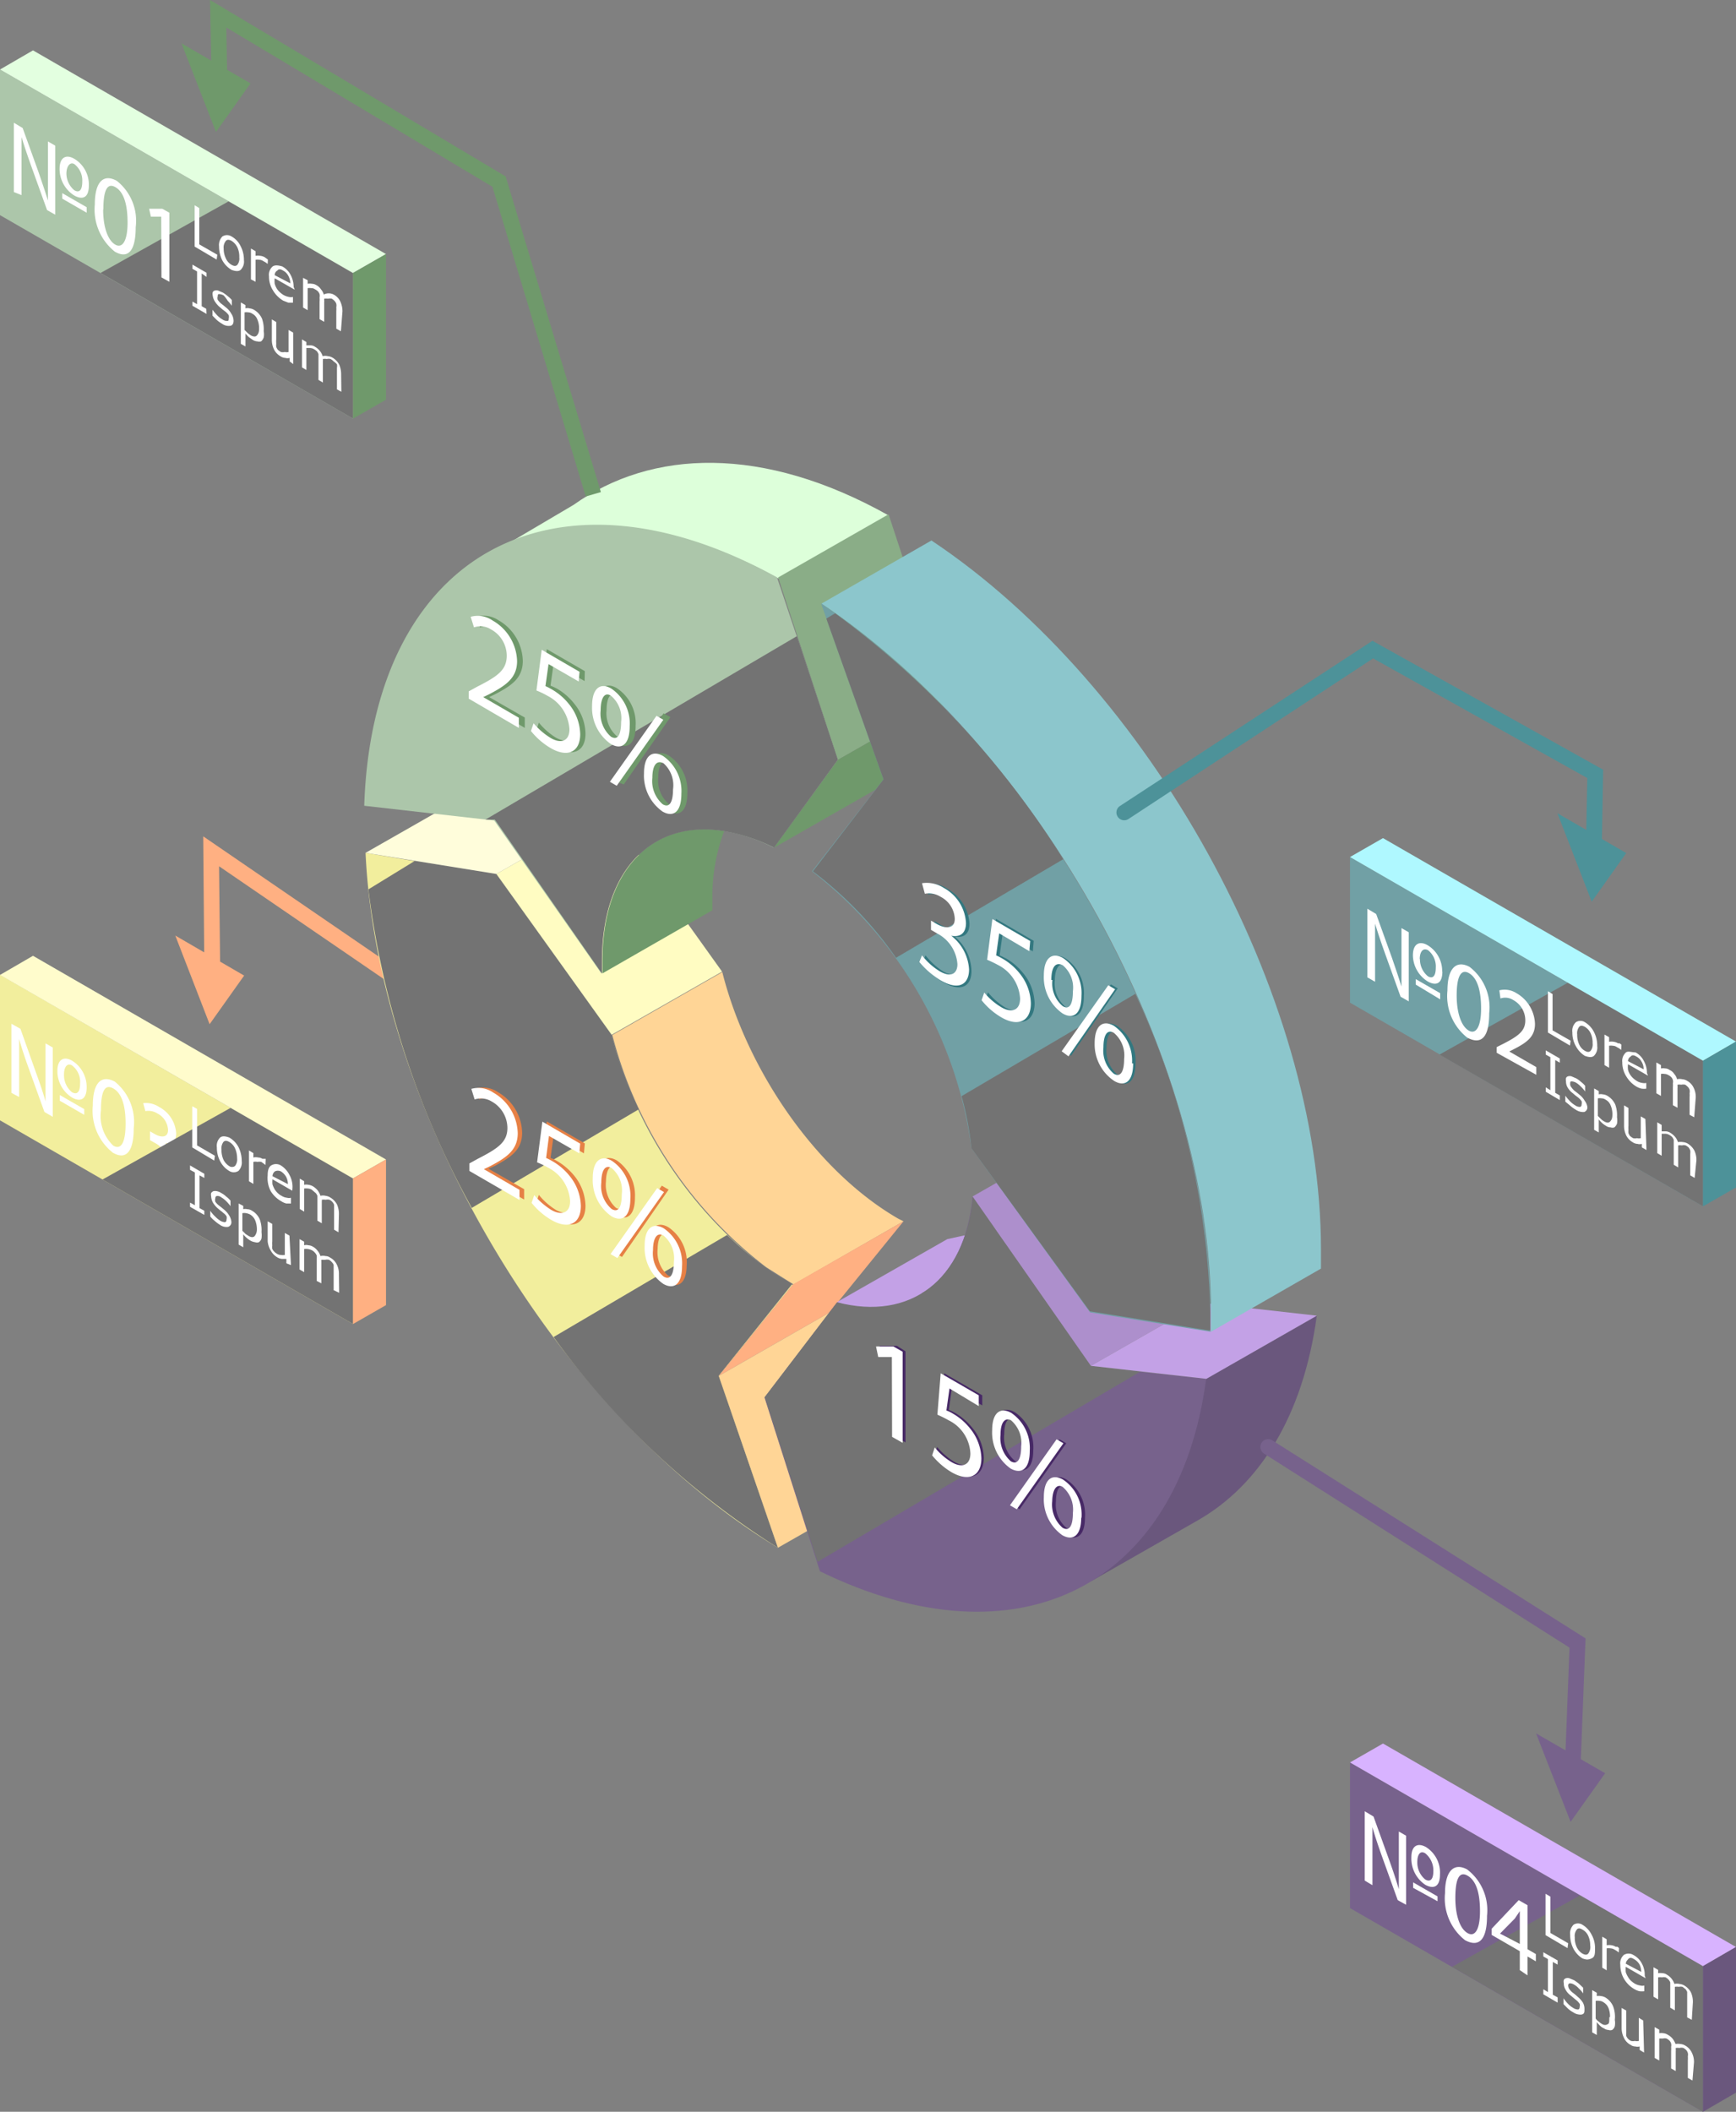 <svg xmlns="http://www.w3.org/2000/svg" viewBox="0 0 78.93 96"><rect x="0" y="0" width="78.93" height="96" fill="#808080" stroke="none"/><defs><style>.cls-1{isolation:isolate;}.cls-2{fill:#ffb082;}.cls-3{fill:#ffd596;}.cls-4{fill:#f2ee9d;}.cls-5{fill:#737373;mix-blend-mode:screen;}.cls-6{fill:#e68045;}.cls-7{fill:#fff;}.cls-8{fill:#fffcc2;}.cls-9{fill:#fffddb;}.cls-10{fill:#6f996b;}.cls-11{fill:#ddffda;}.cls-12{fill:#acc6aa;}.cls-13{fill:#8aad87;}.cls-14{fill:#6a577d;}.cls-15{fill:#c3a1e6;}.cls-16{fill:#77628c;}.cls-17{fill:#472966;}.cls-18{fill:#ad8fcc;}.cls-19{fill:#8cc6cc;}.cls-20{fill:#71a0a5;}.cls-21{fill:#337880;}.cls-22{fill:#aff8ff;}.cls-23{fill:#4d9299;}.cls-24{fill:#d8b3ff;}.cls-25{fill:#e3ffe0;}.cls-26{fill:#fffccc;}</style></defs><title>20</title><g class="cls-1"><g id="Layer"><polygon class="cls-2" points="20.23 46.41 9.96 39.38 10.01 44.05 9.29 44.05 9.24 38.02 20.63 45.82 20.23 46.41"/><polygon class="cls-2" points="9.53 46.56 11.1 44.35 7.97 42.53 9.53 46.56"/><path class="cls-3" d="M68.91,76.09l-5,2.87-1.24-.78,0,0a19.45,19.45,0,0,1-7-10.56l5-2.86c1.13,4.48,4.28,9.06,8,11.21Z" transform="translate(-27.83 -20.57)"/><path class="cls-4" d="M60.51,83.12l2.69,7.81C53.16,84.87,45,71.09,44.45,59.34l5.95,1,5.23,7.3a19.45,19.45,0,0,0,7,10.56l0,0c.33.23.66.45,1,.64l.24.14Z" transform="translate(-27.83 -20.57)"/><path class="cls-5" d="M60.51,83.11l2.69,7.82A36.59,36.59,0,0,1,53,81.35l7.89-4.64a15.37,15.37,0,0,0,1.72,1.45l0,0a9,9,0,0,0,1,.64l.24.14Z" transform="translate(-27.83 -20.57)"/><path class="cls-5" d="M55.63,67.6A18.3,18.3,0,0,0,56.87,71l-7.59,4.48A40.22,40.22,0,0,1,44.58,61L46.7,59.7h0l3.69.6Z" transform="translate(-27.83 -20.57)"/><path class="cls-6" d="M49.38,73.79v-.35l.38-.2c.92-.47,1.34-.77,1.34-1.39a1.36,1.36,0,0,0-.71-1.22.86.86,0,0,0-.77-.09l-.15-.49a1.23,1.23,0,0,1,1,.17,2.19,2.19,0,0,1,1.1,1.84c0,.77-.48,1.1-1.24,1.51l-.29.13v0l1.62.93v.47Z" transform="translate(-27.83 -20.57)"/><path class="cls-6" d="M54.38,73,53,72.21l-.14,1a1.48,1.48,0,0,1,.3.14,2.87,2.87,0,0,1,.78.67,2.24,2.24,0,0,1,.51,1.36c0,.81-.56,1.09-1.34.64a3.28,3.28,0,0,1-.9-.77l.12-.36a3.12,3.12,0,0,0,.77.68c.46.26.86.15.86-.41a1.8,1.8,0,0,0-1-1.51c-.21-.12-.37-.19-.5-.25l.23-1.85,1.73,1Z" transform="translate(-27.83 -20.57)"/><path class="cls-6" d="M56.7,75c0,.87-.4,1.08-.87.81A2,2,0,0,1,55,74.11c0-.82.39-1.06.87-.79A1.93,1.93,0,0,1,56.7,75Zm-1.32-.72a1.4,1.4,0,0,0,.46,1.2c.33.18.47-.13.47-.68a1.35,1.35,0,0,0-.47-1.19C55.54,73.48,55.38,73.8,55.38,74.32Zm.42,3.25,2.12-3.06.31.18-2.12,3.06Zm3.25.54c0,.87-.4,1.07-.86.81a2,2,0,0,1-.85-1.73c0-.83.4-1.07.88-.79A1.91,1.91,0,0,1,59.05,78.11Zm-1.32-.72a1.4,1.4,0,0,0,.47,1.2c.32.18.46-.13.46-.68a1.35,1.35,0,0,0-.46-1.19C57.89,76.55,57.73,76.86,57.73,77.39Z" transform="translate(-27.83 -20.57)"/><path class="cls-7" d="M49.17,73.8v-.34l.38-.21c.92-.47,1.34-.76,1.35-1.38a1.39,1.39,0,0,0-.72-1.23.93.93,0,0,0-.77-.09l-.15-.48a1.19,1.19,0,0,1,1,.17,2.2,2.2,0,0,1,1.11,1.84c0,.76-.49,1.1-1.25,1.5l-.29.14h0l1.62.94v.46Z" transform="translate(-27.83 -20.57)"/><path class="cls-7" d="M54.17,73l-1.38-.79-.13,1a2.77,2.77,0,0,1,.29.15,2.73,2.73,0,0,1,.78.67,2.24,2.24,0,0,1,.51,1.36c0,.81-.56,1.09-1.34.64a3.27,3.27,0,0,1-.9-.78l.12-.35a3.32,3.32,0,0,0,.77.67c.47.27.86.15.86-.4a1.83,1.83,0,0,0-1-1.52,3.61,3.61,0,0,0-.5-.24l.24-1.85,1.72,1Z" transform="translate(-27.83 -20.57)"/><path class="cls-7" d="M56.49,75.06c0,.87-.4,1.07-.86.8a2,2,0,0,1-.85-1.73c0-.83.4-1.07.87-.79A1.92,1.92,0,0,1,56.49,75.06Zm-1.32-.73a1.36,1.36,0,0,0,.47,1.2c.32.19.46-.12.46-.67a1.33,1.33,0,0,0-.46-1.19C55.33,73.49,55.17,73.81,55.17,74.33Zm.42,3.25,2.12-3,.31.18L55.9,77.76Zm3.25.55c0,.87-.4,1.07-.86.8a2,2,0,0,1-.84-1.73c0-.83.39-1.07.87-.79A1.93,1.93,0,0,1,58.84,78.13Zm-1.32-.73A1.38,1.38,0,0,0,58,78.6c.32.19.47-.12.47-.67A1.34,1.34,0,0,0,58,76.74C57.69,76.56,57.52,76.88,57.52,77.4Z" transform="translate(-27.83 -20.57)"/><polygon class="cls-8" points="27.81 47.04 32.83 44.17 27.6 36.86 22.57 39.73 27.81 47.04"/><polygon class="cls-9" points="21.65 35.9 16.62 38.77 22.57 39.73 27.6 36.86 21.65 35.9"/><polygon class="cls-2" points="32.68 62.55 37.71 59.67 41.08 55.52 36.05 58.39 32.68 62.55"/><polygon class="cls-3" points="35.37 70.36 40.4 67.49 37.71 59.67 32.68 62.55 35.37 70.36"/><path class="cls-10" d="M60.22,61.38c0,.19,0,.38,0,.57l-5,2.87c0-.19,0-.38,0-.57,0-4.18,2.31-6.42,5.54-5.91A8.41,8.41,0,0,0,60.22,61.38Z" transform="translate(-27.83 -20.57)"/><path class="cls-11" d="M68.23,44l-5,2.87c-4.77-2.64-9.11-3-12.42-1.52h0l3.1-1.83C57.45,41,62.51,40.79,68.23,44Z" transform="translate(-27.83 -20.57)"/><path class="cls-12" d="M65.93,55.1,63,59.1a7.79,7.79,0,0,0-2.29-.76c-3.23-.51-5.54,1.73-5.54,5.91,0,.19,0,.38,0,.57l-4.87-6.95-5.91-.67c.2-6.06,2.61-10.2,6.35-11.9,3.31-1.5,7.65-1.12,12.42,1.52Z" transform="translate(-27.83 -20.57)"/><path class="cls-5" d="M65.93,55.1l-2.91,4a8,8,0,0,0-2.29-.75c-3.23-.51-5.53,1.73-5.53,5.91,0,.19,0,.38,0,.57l-4.87-7-.43,0,14.16-8.34Z" transform="translate(-27.83 -20.57)"/><path class="cls-10" d="M49.41,52.31V52l.38-.21c.92-.47,1.34-.77,1.34-1.39a1.36,1.36,0,0,0-.71-1.22.89.89,0,0,0-.77-.09l-.15-.49a1.23,1.23,0,0,1,1,.17,2.19,2.19,0,0,1,1.1,1.84c0,.77-.48,1.11-1.24,1.51l-.29.14h0l1.62.93v.47Z" transform="translate(-27.83 -20.57)"/><path class="cls-10" d="M54.41,51.53,53,50.74l-.14,1a2.37,2.37,0,0,1,.3.14,2.75,2.75,0,0,1,.78.68,2.2,2.2,0,0,1,.51,1.36c0,.8-.56,1.08-1.34.63a3,3,0,0,1-.9-.77l.12-.36a3.12,3.12,0,0,0,.77.68c.46.26.86.15.86-.41a1.83,1.83,0,0,0-1-1.51c-.21-.12-.37-.19-.5-.25l.23-1.85,1.73,1Z" transform="translate(-27.83 -20.57)"/><path class="cls-10" d="M56.73,53.56c0,.88-.4,1.08-.87.81A2,2,0,0,1,55,52.63c0-.82.39-1.06.87-.78A1.91,1.91,0,0,1,56.73,53.56Zm-1.32-.72a1.38,1.38,0,0,0,.47,1.2c.32.18.46-.13.46-.67a1.38,1.38,0,0,0-.46-1.2C55.57,52,55.41,52.32,55.41,52.84Zm.42,3.25L58,53l.31.17-2.12,3.06Zm3.25.54c0,.87-.4,1.08-.86.81a2,2,0,0,1-.85-1.73c0-.83.4-1.07.87-.79A1.9,1.9,0,0,1,59.08,56.63Zm-1.32-.72a1.39,1.39,0,0,0,.47,1.2c.32.18.46-.13.46-.67a1.35,1.35,0,0,0-.46-1.2C57.92,55.07,57.76,55.39,57.76,55.91Z" transform="translate(-27.83 -20.57)"/><path class="cls-7" d="M49.14,52.33V52l.38-.21c.93-.47,1.34-.76,1.35-1.39a1.37,1.37,0,0,0-.72-1.22.89.89,0,0,0-.77-.09l-.15-.48a1.19,1.19,0,0,1,1,.17,2.2,2.2,0,0,1,1.11,1.84c0,.76-.49,1.1-1.25,1.5l-.29.14h0l1.62.94v.46Z" transform="translate(-27.83 -20.57)"/><path class="cls-7" d="M54.14,51.55l-1.37-.79-.14,1a2.77,2.77,0,0,1,.29.15,2.73,2.73,0,0,1,.78.67,2.24,2.24,0,0,1,.51,1.36c0,.81-.56,1.09-1.34.64a3.27,3.27,0,0,1-.9-.78l.12-.35a3.2,3.2,0,0,0,.78.67c.46.27.85.15.85-.4a1.83,1.83,0,0,0-1-1.52,3.61,3.61,0,0,0-.5-.24l.24-1.85,1.72,1Z" transform="translate(-27.83 -20.57)"/><path class="cls-7" d="M56.46,53.59c0,.87-.4,1.07-.86.8a2,2,0,0,1-.85-1.73c0-.83.4-1.07.87-.79A1.92,1.92,0,0,1,56.46,53.59Zm-1.32-.73a1.38,1.38,0,0,0,.47,1.2c.32.19.46-.12.46-.67a1.33,1.33,0,0,0-.46-1.19C55.3,52,55.14,52.34,55.14,52.86Zm.42,3.25,2.12-3,.31.18-2.12,3Zm3.25.54c0,.88-.4,1.08-.86.81a2,2,0,0,1-.84-1.73c0-.83.39-1.07.87-.79A1.93,1.93,0,0,1,58.81,56.65Zm-1.32-.72a1.39,1.39,0,0,0,.47,1.2c.32.19.47-.12.47-.67A1.34,1.34,0,0,0,58,55.27C57.66,55.09,57.49,55.41,57.49,55.93Z" transform="translate(-27.83 -20.57)"/><polygon class="cls-13" points="35.38 26.25 40.4 23.38 43.13 31.67 38.1 34.54 35.38 26.25"/><polygon class="cls-10" points="35.2 38.53 40.22 35.66 43.13 31.67 38.1 34.54 35.2 38.53"/><path class="cls-14" d="M87.7,80.38c-.61,4.52-2.59,7.73-5.49,9.35l-4.66,2.66-.12.06.88-1.54,4.36-7.66Z" transform="translate(-27.83 -20.57)"/><polygon class="cls-15" points="38.04 59.2 43.07 56.33 47.66 55.33 41.91 58.79 41.2 60.09 38.04 59.2"/><path class="cls-16" d="M82.67,83.25C81.42,92.68,74.13,96.4,65.11,92l-2.52-7.9,3.28-4.3c3.32.88,5.82-1,6.18-4.81l5.38,7.7Z" transform="translate(-27.83 -20.57)"/><path class="cls-5" d="M77.43,82.66l2.25.26L65,91.57l-2.4-7.49,3.29-4.31c3.32.87,5.82-1,6.18-4.81Z" transform="translate(-27.83 -20.57)"/><path class="cls-17" d="M68.55,82.23h0l-.63,0-.1-.48.79,0L69,82v4.14l-.47-.28Z" transform="translate(-27.83 -20.57)"/><path class="cls-17" d="M72.49,84.46l-1.38-.8-.14,1a2.74,2.74,0,0,1,.3.15,2.84,2.84,0,0,1,.77.67,2.19,2.19,0,0,1,.52,1.36c0,.81-.56,1.09-1.34.64a3.13,3.13,0,0,1-.9-.78l.12-.35a3.13,3.13,0,0,0,.77.67c.46.27.86.15.86-.4a1.83,1.83,0,0,0-1-1.52,5.18,5.18,0,0,0-.5-.24L70.76,83l1.73,1Z" transform="translate(-27.83 -20.57)"/><path class="cls-17" d="M74.81,86.49c0,.87-.4,1.07-.87.8a2,2,0,0,1-.84-1.73c0-.83.39-1.07.87-.79A1.92,1.92,0,0,1,74.81,86.49Zm-1.32-.73A1.37,1.37,0,0,0,74,87c.33.19.47-.12.47-.67A1.34,1.34,0,0,0,74,85.1C73.65,84.92,73.49,85.24,73.49,85.76ZM73.91,89,76,86l.31.18-2.12,3Zm3.25.55c0,.87-.4,1.07-.86.8a2,2,0,0,1-.85-1.73c0-.83.4-1.07.87-.79A1.92,1.92,0,0,1,77.16,89.56Zm-1.32-.73a1.38,1.38,0,0,0,.47,1.2c.32.19.46-.12.46-.67a1.33,1.33,0,0,0-.46-1.19C76,88,75.84,88.31,75.84,88.83Z" transform="translate(-27.83 -20.57)"/><path class="cls-7" d="M68.38,82.26h0l-.62,0-.1-.48.79,0,.42.24v4.14l-.48-.27Z" transform="translate(-27.83 -20.57)"/><path class="cls-7" d="M72.33,84.49,71,83.69l-.14,1a1.45,1.45,0,0,1,.29.14,2.73,2.73,0,0,1,.78.67,2.25,2.25,0,0,1,.52,1.36c0,.81-.56,1.09-1.35.64a3.37,3.37,0,0,1-.89-.77l.12-.36a2.93,2.93,0,0,0,.77.67c.46.27.85.15.85-.4a1.77,1.77,0,0,0-1-1.51c-.21-.12-.37-.19-.5-.25L70.6,83l1.73,1Z" transform="translate(-27.83 -20.57)"/><path class="cls-7" d="M74.65,86.52c0,.87-.4,1.07-.87.81a2,2,0,0,1-.84-1.74c0-.83.39-1.06.87-.79A1.94,1.94,0,0,1,74.65,86.52Zm-1.33-.72a1.4,1.4,0,0,0,.47,1.2c.32.18.47-.13.47-.68a1.35,1.35,0,0,0-.47-1.19C73.49,85,73.32,85.27,73.32,85.8ZM73.75,89,75.87,86l.31.18-2.12,3Zm3.24.55c0,.87-.4,1.07-.86.81a2,2,0,0,1-.84-1.73c0-.84.39-1.07.87-.8A1.91,1.91,0,0,1,77,89.59Zm-1.32-.73a1.4,1.4,0,0,0,.47,1.2c.33.19.47-.12.47-.67a1.35,1.35,0,0,0-.47-1.19C75.84,88,75.67,88.34,75.67,88.86Z" transform="translate(-27.83 -20.57)"/><polygon class="cls-18" points="49.6 62.09 54.63 59.22 49.25 51.52 44.22 54.39 49.6 62.09"/><polygon class="cls-15" points="54.85 62.68 59.87 59.81 54.63 59.22 49.6 62.09 54.85 62.68"/><path class="cls-19" d="M87.89,77.36c0,.3,0,.59,0,.88l-5,2.87c0-.29,0-.58,0-.88,0-11.6-7.8-25.61-17.71-32.22l5-2.87C80.1,51.75,87.89,65.76,87.89,77.36Z" transform="translate(-27.83 -20.57)"/><path class="cls-20" d="M82.87,80.23c0,.3,0,.59,0,.88l-5.48-.88L72,72.77a19.2,19.2,0,0,0-7.25-12.59L68,56l-2.84-8C75.07,54.62,82.87,68.63,82.87,80.23Z" transform="translate(-27.83 -20.57)"/><path class="cls-5" d="M82.86,80.23c0,.27,0,.55,0,.82l-.08,0-5.4-.87L72,72.77a14.52,14.52,0,0,0-.45-2.37l7.9-4.65A36.43,36.43,0,0,1,82.86,80.23Z" transform="translate(-27.83 -20.57)"/><path class="cls-5" d="M76.17,59.63l-7.6,4.48a17.28,17.28,0,0,0-3.78-3.93L68,56,65.4,48.69l.4-.24A40.27,40.27,0,0,1,76.17,59.63Z" transform="translate(-27.83 -20.57)"/><path class="cls-21" d="M69.91,64a3.24,3.24,0,0,0,.8.73c.63.36.82,0,.81-.34a1.71,1.71,0,0,0-.93-1.36l-.27-.16v-.42l.27.16c.36.2.81.25.81-.24a1.18,1.18,0,0,0-.64-1,1,1,0,0,0-.72-.14l-.13-.48a1.4,1.4,0,0,1,1,.23,1.94,1.94,0,0,1,1,1.58c0,.43-.22.66-.67.59h0A2.09,2.09,0,0,1,72,64.72c0,.66-.45,1-1.32.48a3.36,3.36,0,0,1-.93-.82Z" transform="translate(-27.83 -20.57)"/><path class="cls-21" d="M74.79,63.82,73.42,63l-.14,1,.29.14a2.73,2.73,0,0,1,.78.67,2.25,2.25,0,0,1,.52,1.36c0,.81-.56,1.09-1.35.64a3.61,3.61,0,0,1-.9-.77l.13-.36a3,3,0,0,0,.77.68c.46.26.85.15.85-.41a1.76,1.76,0,0,0-1-1.51,3.84,3.84,0,0,0-.5-.25l.24-1.85,1.72,1Z" transform="translate(-27.83 -20.57)"/><path class="cls-21" d="M77.11,65.85c0,.88-.4,1.08-.86.81a2,2,0,0,1-.85-1.74c0-.82.4-1.06.88-.78A1.91,1.91,0,0,1,77.11,65.85Zm-1.32-.72a1.38,1.38,0,0,0,.47,1.2c.32.18.47-.13.47-.68a1.35,1.35,0,0,0-.47-1.19C76,64.29,75.79,64.61,75.79,65.13Zm.42,3.25,2.13-3.06.31.18-2.12,3.06Zm3.25.54c0,.87-.4,1.07-.86.81A2,2,0,0,1,77.76,68c0-.83.39-1.07.87-.79A1.91,1.91,0,0,1,79.46,68.92Zm-1.32-.72a1.43,1.43,0,0,0,.47,1.2c.32.18.47-.13.47-.68a1.35,1.35,0,0,0-.47-1.19C78.31,67.36,78.14,67.67,78.14,68.2Z" transform="translate(-27.83 -20.57)"/><path class="cls-7" d="M69.75,64a3,3,0,0,0,.8.72c.62.36.82,0,.81-.33A1.71,1.71,0,0,0,70.43,63l-.27-.16v-.42l.27.16c.36.2.81.25.81-.24a1.18,1.18,0,0,0-.64-1,1,1,0,0,0-.72-.14l-.13-.48a1.44,1.44,0,0,1,1,.22,1.94,1.94,0,0,1,1,1.59c0,.42-.22.66-.67.58v0a2.09,2.09,0,0,1,.81,1.53c0,.66-.45,1-1.32.48a3.77,3.77,0,0,1-.94-.82Z" transform="translate(-27.83 -20.57)"/><path class="cls-7" d="M74.63,63.81,73.26,63l-.14,1a2.77,2.77,0,0,1,.29.15,2.73,2.73,0,0,1,.78.67,2.24,2.24,0,0,1,.51,1.36c0,.81-.56,1.09-1.34.64a3.27,3.27,0,0,1-.9-.78l.12-.35a3,3,0,0,0,.78.67c.46.27.85.15.85-.4a1.83,1.83,0,0,0-1-1.52,5.31,5.31,0,0,0-.5-.24l.24-1.85,1.72,1Z" transform="translate(-27.83 -20.57)"/><path class="cls-7" d="M77,65.84c0,.87-.4,1.07-.86.8a2,2,0,0,1-.85-1.73c0-.83.4-1.06.87-.79A1.92,1.92,0,0,1,77,65.84Zm-1.32-.72a1.34,1.34,0,0,0,.47,1.19c.32.19.46-.12.46-.67a1.33,1.33,0,0,0-.46-1.19C75.79,64.27,75.63,64.59,75.63,65.12Zm.42,3.24,2.12-3,.31.18-2.12,3.05Zm3.25.55c0,.87-.4,1.07-.86.8A2,2,0,0,1,77.6,68c0-.84.39-1.07.87-.8A1.93,1.93,0,0,1,79.3,68.91ZM78,68.18a1.38,1.38,0,0,0,.47,1.2c.32.19.47-.12.47-.67a1.34,1.34,0,0,0-.47-1.19C78.15,67.34,78,67.66,78,68.18Z" transform="translate(-27.83 -20.57)"/><polygon class="cls-20" points="61.38 45.58 77.43 54.84 77.43 48.22 61.38 38.96 61.38 45.58"/><polygon class="cls-5" points="77.43 48.22 77.43 54.84 65.45 47.94 71.29 44.67 77.43 48.22"/><path class="cls-7" d="M90,65V61.88l.4.24.72,2c.16.47.31.9.43,1.3h0c0-.46,0-.83,0-1.33V62.76l.33.19v3.14l-.37-.21-.72-2c-.16-.45-.31-.89-.44-1.32h0c0,.41,0,.78,0,1.34v1.3Zm3.41-.27c0,.6-.32.65-.66.46A1.42,1.42,0,0,1,92.07,64c0-.54.31-.67.67-.46A1.37,1.37,0,0,1,93.4,64.76Zm-1.21.6v-.25l1.11.64V66Zm.19-1.18a1,1,0,0,0,.36.8c.22.13.36,0,.36-.39a.94.94,0,0,0-.36-.8C92.49,63.64,92.38,63.89,92.38,64.18Z" transform="translate(-27.83 -20.57)"/><path class="cls-7" d="M95.54,66.63c0,1.07-.34,1.46-1,1.11a2.41,2.41,0,0,1-.9-2.14c0-1,.39-1.4,1-1.08A2.32,2.32,0,0,1,95.54,66.63Zm-1.48-.81c0,.82.22,1.41.55,1.6s.56-.18.56-1-.17-1.39-.55-1.61S94.06,65,94.06,65.82Z" transform="translate(-27.83 -20.57)"/><path class="cls-7" d="M95.88,68.43v-.26l.3-.15c.7-.36,1-.59,1-1.06a1.05,1.05,0,0,0-.55-.93.67.67,0,0,0-.58-.07L96,65.59a1,1,0,0,1,.78.13,1.67,1.67,0,0,1,.84,1.4c0,.58-.37.84-.95,1.14l-.22.11h0l1.23.71v.35Z" transform="translate(-27.83 -20.57)"/><path class="cls-7" d="M99.21,68.1l-1-.59V65.63l.21.13v1.65l.82.47Z" transform="translate(-27.83 -20.57)"/><path class="cls-7" d="M100.45,68.12a.53.53,0,0,1-.15.45c-.1.08-.24.06-.41,0a1.16,1.16,0,0,1-.41-.44,1.23,1.23,0,0,1-.16-.63.53.53,0,0,1,.16-.46.37.37,0,0,1,.41,0,1.09,1.09,0,0,1,.41.44A1.33,1.33,0,0,1,100.45,68.12Zm-.21-.12a1,1,0,0,0-.09-.46.67.67,0,0,0-.26-.29c-.11-.06-.2-.07-.26,0a.47.47,0,0,0-.09.35,1,1,0,0,0,.09.45.62.62,0,0,0,.26.29c.11.06.19.07.26,0A.46.46,0,0,0,100.24,68Z" transform="translate(-27.83 -20.57)"/><path class="cls-7" d="M101.54,68.3h0l-.09-.07-.11-.06a.32.32,0,0,0-.18-.06.47.47,0,0,0-.17,0v1l-.21-.12V67.6l.21.12v.21a.6.6,0,0,1,.22,0,.56.56,0,0,1,.19.07l.07,0,.08.06Z" transform="translate(-27.83 -20.57)"/><path class="cls-7" d="M102.76,69.47l-.91-.52a1,1,0,0,0,0,.25.67.67,0,0,0,.09.21.75.75,0,0,0,.14.17,1.09,1.09,0,0,0,.17.13.63.63,0,0,0,.25.09.44.44,0,0,0,.18,0h0v.26a.78.78,0,0,1-.21,0,.84.84,0,0,1-.23-.09,1.32,1.32,0,0,1-.47-.47,1.17,1.17,0,0,1-.18-.64.51.51,0,0,1,.17-.45c.11-.07.25,0,.43,0a.89.89,0,0,1,.38.39,1.1,1.1,0,0,1,.14.55Zm-.2-.29a.64.64,0,0,0-.09-.34.56.56,0,0,0-.24-.24c-.11-.07-.2-.08-.26,0a.24.24,0,0,0-.12.21Z" transform="translate(-27.83 -20.57)"/><path class="cls-7" d="M104.86,71.36l-.21-.11v-.81a.91.91,0,0,0,0-.17.41.41,0,0,0,0-.16.37.37,0,0,0-.07-.12.75.75,0,0,0-.13-.11.41.41,0,0,0-.18,0,.51.51,0,0,0-.17,0v.07a.22.22,0,0,1,0,.08v.9l-.21-.12V70a1.09,1.09,0,0,0,0-.18.33.33,0,0,0,0-.15.33.33,0,0,0-.07-.13.56.56,0,0,0-.14-.1.34.34,0,0,0-.17-.05.44.44,0,0,0-.16,0v1l-.21-.12v-1.4l.21.12v.15a.58.58,0,0,1,.19,0,.35.35,0,0,1,.2.07.46.46,0,0,1,.21.18.56.56,0,0,1,.13.24.51.51,0,0,1,.23,0,.47.47,0,0,1,.22.07.69.69,0,0,1,.3.31.93.93,0,0,1,.1.45Z" transform="translate(-27.83 -20.57)"/><path class="cls-7" d="M98.75,70.58l-.64-.38V70l.21.13v-1.5l-.21-.12v-.19l.64.37v.19l-.21-.12v1.49l.21.12Z" transform="translate(-27.83 -20.57)"/><path class="cls-7" d="M100,70.88a.22.22,0,0,1-.14.24.58.58,0,0,1-.38-.1,1.44,1.44,0,0,1-.25-.18L99,70.65v-.27h0a2.75,2.75,0,0,0,.22.26,1.12,1.12,0,0,0,.23.18.36.36,0,0,0,.21.07s.08,0,.08-.11a.33.33,0,0,0,0-.15.78.78,0,0,0-.16-.17l-.12-.09-.13-.11A.87.87,0,0,1,99.1,70a.55.55,0,0,1-.07-.28.32.32,0,0,1,0-.14.14.14,0,0,1,.09-.08.28.28,0,0,1,.16,0l.21.09a1.12,1.12,0,0,1,.22.16,1.11,1.11,0,0,1,.19.18v.26h0a1.3,1.3,0,0,0-.19-.22,1.09,1.09,0,0,0-.22-.18.45.45,0,0,0-.19-.06c-.06,0-.08,0-.08.1a.22.22,0,0,0,.05.16.94.94,0,0,0,.14.16l.13.1.12.1a.87.87,0,0,1,.22.26A.6.6,0,0,1,100,70.88Z" transform="translate(-27.83 -20.57)"/><path class="cls-7" d="M101.35,71.36a.85.85,0,0,1,0,.29.43.43,0,0,1-.12.17.25.25,0,0,1-.17,0,.35.35,0,0,1-.21-.07,1,1,0,0,1-.17-.12,1.33,1.33,0,0,1-.16-.17v.59l-.21-.12V70.05l.21.12v.15a.4.4,0,0,1,.19,0,.47.47,0,0,1,.21.07.89.89,0,0,1,.35.39A1.48,1.48,0,0,1,101.35,71.36Zm-.21-.12a1,1,0,0,0-.08-.42.49.49,0,0,0-.23-.26.32.32,0,0,0-.18-.06.49.49,0,0,0-.17,0v.8l.15.15a.71.71,0,0,0,.14.1c.12.07.21.07.27,0S101.14,71.42,101.14,71.24Z" transform="translate(-27.83 -20.57)"/><path class="cls-7" d="M102.69,72.85l-.21-.12v-.16a.35.35,0,0,1-.2,0,.4.4,0,0,1-.21-.07.75.75,0,0,1-.3-.31,1,1,0,0,1-.1-.46v-.91l.2.12v.8a1.09,1.09,0,0,0,0,.19.83.83,0,0,0,0,.15.54.54,0,0,0,.07.13.85.85,0,0,0,.14.1.35.35,0,0,0,.18,0,.32.32,0,0,0,.17,0V71.32l.21.12Z" transform="translate(-27.83 -20.57)"/><path class="cls-7" d="M104.88,74.12l-.2-.12v-.8c0-.06,0-.12,0-.18a.57.57,0,0,0,0-.15.54.54,0,0,0-.07-.13.56.56,0,0,0-.14-.1.28.28,0,0,0-.17,0,.47.47,0,0,0-.17,0v1l-.2-.12v-.8c0-.06,0-.12,0-.18s0-.11,0-.15a.54.54,0,0,0-.07-.13.56.56,0,0,0-.14-.1.37.37,0,0,0-.17-.05l-.17,0v1l-.2-.12v-1.4l.2.12V72l.19,0a.44.44,0,0,1,.21.07.91.91,0,0,1,.21.18.7.7,0,0,1,.13.24.66.66,0,0,1,.23,0,.51.51,0,0,1,.22.07.84.84,0,0,1,.3.32,1,1,0,0,1,.09.44Z" transform="translate(-27.83 -20.57)"/><polygon class="cls-22" points="77.43 48.22 78.93 47.35 62.88 38.1 61.38 38.96 77.43 48.22"/><polygon class="cls-23" points="77.43 54.84 78.93 53.98 78.93 47.35 77.43 48.22 77.43 54.84"/><polygon class="cls-16" points="61.38 86.74 77.43 96 77.43 89.38 61.38 80.12 61.38 86.74"/><polygon class="cls-5" points="77.43 89.38 77.43 96 66.02 89.41 71.84 86.16 77.43 89.38"/><path class="cls-7" d="M89.88,106.06v-3.15l.4.24.72,2c.17.47.31.9.43,1.3h0c0-.46,0-.83,0-1.33v-1.29l.33.19v3.14l-.38-.21-.72-2c-.16-.45-.31-.89-.43-1.32h0c0,.41,0,.78,0,1.34v1.3Zm3.42-.27c0,.6-.33.65-.67.46A1.44,1.44,0,0,1,92,105c0-.54.3-.67.67-.46A1.37,1.37,0,0,1,93.3,105.79Zm-1.22.6v-.25l1.11.64V107Zm.19-1.18a1,1,0,0,0,.36.8c.23.13.37,0,.37-.39a1,1,0,0,0-.37-.8C92.38,104.67,92.27,104.92,92.27,105.21Z" transform="translate(-27.83 -20.57)"/><path class="cls-7" d="M95.44,107.66c0,1.07-.35,1.46-1,1.11a2.42,2.42,0,0,1-.91-2.14c0-1,.4-1.4,1-1.08A2.33,2.33,0,0,1,95.44,107.66ZM94,106.85c0,.82.22,1.41.56,1.6s.56-.18.56-1-.17-1.38-.56-1.61S94,106,94,106.85Z" transform="translate(-27.83 -20.57)"/><path class="cls-7" d="M96.93,110.13v-.86l-1.28-.74v-.28l1.23-1.3.4.23v2l.38.22v.33l-.38-.22v.86Zm0-1.19v-1c0-.17,0-.33,0-.49h0l-.23.34-.67.68h0Z" transform="translate(-27.83 -20.57)"/><path class="cls-7" d="M99.1,109.13l-1-.59v-1.88l.22.13v1.65l.81.47Z" transform="translate(-27.83 -20.57)"/><path class="cls-7" d="M100.35,109.15c0,.23,0,.38-.16.45s-.24.06-.41,0a1.16,1.16,0,0,1-.41-.44,1.33,1.33,0,0,1-.15-.63.56.56,0,0,1,.15-.46.37.37,0,0,1,.41,0,1.09,1.09,0,0,1,.41.44A1.23,1.23,0,0,1,100.35,109.15Zm-.22-.12a1,1,0,0,0-.09-.46.59.59,0,0,0-.26-.28c-.11-.07-.2-.08-.26,0a.47.47,0,0,0-.09.35,1,1,0,0,0,.09.45.67.67,0,0,0,.26.29c.11.06.2.07.26,0A.49.49,0,0,0,100.13,109Z" transform="translate(-27.83 -20.57)"/><path class="cls-7" d="M101.43,109.33h0l-.09-.07-.1-.06a.38.38,0,0,0-.19-.06.51.51,0,0,0-.17,0v1l-.2-.12v-1.41l.2.12V109a.69.69,0,0,1,.22,0,.49.49,0,0,1,.19.07l.08,0,.07.06Z" transform="translate(-27.83 -20.57)"/><path class="cls-7" d="M102.65,110.5l-.9-.52a1,1,0,0,0,0,.25,1,1,0,0,0,.1.21.7.7,0,0,0,.13.17,1.09,1.09,0,0,0,.17.13.67.67,0,0,0,.26.09.33.33,0,0,0,.18,0h0v.26a.93.93,0,0,1-.22,0,.79.79,0,0,1-.22-.09,1.28,1.28,0,0,1-.48-.47,1.25,1.25,0,0,1-.17-.64.51.51,0,0,1,.16-.45.41.41,0,0,1,.43,0,.92.92,0,0,1,.39.39,1.09,1.09,0,0,1,.13.55Zm-.2-.29a.74.74,0,0,0-.08-.34.64.64,0,0,0-.25-.24c-.11-.07-.19-.08-.26,0s-.1.11-.11.21Z" transform="translate(-27.83 -20.57)"/><path class="cls-7" d="M104.75,112.39l-.21-.11v-1l0-.16a.75.75,0,0,0-.07-.12l-.14-.11a.41.41,0,0,0-.17,0,.57.57,0,0,0-.18,0s0,0,0,.07v1l-.21-.12v-1q0-.09,0-.15a.35.35,0,0,0-.08-.13.49.49,0,0,0-.13-.1.37.37,0,0,0-.17,0,.5.5,0,0,0-.17,0v1l-.21-.12V110l.21.12v.15a.63.63,0,0,1,.19,0,.37.37,0,0,1,.21.07.72.72,0,0,1,.21.18.7.7,0,0,1,.13.24.49.49,0,0,1,.23,0,.51.51,0,0,1,.22.07.81.81,0,0,1,.3.31,1.06,1.06,0,0,1,.09.45Z" transform="translate(-27.83 -20.57)"/><path class="cls-7" d="M98.65,111.61l-.65-.38V111l.21.13v-1.5l-.21-.12v-.19l.65.37v.19l-.22-.12v1.49l.22.12Z" transform="translate(-27.83 -20.57)"/><path class="cls-7" d="M99.87,111.91c0,.13,0,.21-.13.24a.57.57,0,0,1-.38-.1,1.14,1.14,0,0,1-.25-.18l-.19-.19v-.27h0a1.71,1.71,0,0,0,.21.26,1.12,1.12,0,0,0,.23.18.39.39,0,0,0,.22.07s.07,0,.07-.11a.24.24,0,0,0,0-.15.78.78,0,0,0-.16-.17l-.11-.09-.13-.11A.79.79,0,0,1,99,111a.55.55,0,0,1-.07-.28.32.32,0,0,1,0-.14.16.16,0,0,1,.1-.08.24.24,0,0,1,.15,0l.22.09a2.39,2.39,0,0,1,.22.16l.19.18v.26h0a1.24,1.24,0,0,0-.19-.22.87.87,0,0,0-.22-.18.41.41,0,0,0-.19-.06.09.09,0,0,0-.08.1.28.28,0,0,0,.05.16.71.71,0,0,0,.15.16l.13.1.11.1a1.1,1.1,0,0,1,.23.26A.59.59,0,0,1,99.87,111.91Z" transform="translate(-27.83 -20.57)"/><path class="cls-7" d="M101.25,112.39a.84.84,0,0,1,0,.29.3.3,0,0,1-.12.17.23.23,0,0,1-.17,0,.35.35,0,0,1-.2-.07.57.57,0,0,1-.18-.12,1.29,1.29,0,0,1-.15-.17v.59l-.21-.12v-1.92l.21.12v.15a.48.48,0,0,1,.18,0,.51.51,0,0,1,.22.07.87.87,0,0,1,.34.39A1.33,1.33,0,0,1,101.25,112.39Zm-.22-.12a1,1,0,0,0-.07-.42.53.53,0,0,0-.23-.26.32.32,0,0,0-.18-.06.47.47,0,0,0-.17,0v.8a.53.53,0,0,0,.15.15.71.71,0,0,0,.14.1.23.23,0,0,0,.27,0C101,112.56,101,112.45,101,112.27Z" transform="translate(-27.83 -20.57)"/><path class="cls-7" d="M102.58,113.88l-.2-.12v-.16a.36.36,0,0,1-.2,0,.35.35,0,0,1-.21-.07.69.69,0,0,1-.3-.31,1,1,0,0,1-.11-.46v-.91l.21.12v1a.83.83,0,0,0,0,.15.41.41,0,0,0,.22.23.34.34,0,0,0,.17,0,.37.37,0,0,0,.18,0v-1.05l.2.12Z" transform="translate(-27.83 -20.57)"/><path class="cls-7" d="M104.78,115.15l-.21-.12v-.8a1.09,1.09,0,0,0,0-.18.33.33,0,0,0,0-.15.33.33,0,0,0-.07-.13.49.49,0,0,0-.13-.1.31.31,0,0,0-.18,0,.5.5,0,0,0-.17,0v.07a.22.22,0,0,1,0,.08v.9l-.21-.12v-.8a1.09,1.09,0,0,0,0-.18.33.33,0,0,0,0-.15.33.33,0,0,0-.07-.13.56.56,0,0,0-.14-.1.33.33,0,0,0-.16,0l-.17,0v1l-.21-.12v-1.4l.21.12V113a.58.58,0,0,1,.19,0,.44.44,0,0,1,.2.07.79.79,0,0,1,.22.18.92.92,0,0,1,.13.24.6.6,0,0,1,.22,0,.47.47,0,0,1,.22.07.71.71,0,0,1,.3.32.92.92,0,0,1,.1.44Z" transform="translate(-27.83 -20.57)"/><polygon class="cls-24" points="77.43 89.38 78.93 88.51 62.88 79.26 61.38 80.12 77.43 89.38"/><polygon class="cls-14" points="77.43 96 78.93 95.13 78.93 88.51 77.43 89.38 77.43 96"/><polygon class="cls-12" points="0 9.78 16.05 19.03 16.05 12.41 0 3.16 0 9.78"/><polygon class="cls-5" points="16.05 12.41 16.05 19.03 4.57 12.41 10.4 9.15 16.05 12.41"/><path class="cls-7" d="M28.46,29.3V26.15l.4.24.72,2c.16.47.31.9.43,1.3h0c0-.46,0-.83,0-1.33V27l.33.19v3.14l-.37-.21-.72-2c-.16-.45-.31-.89-.44-1.32h0c0,.41,0,.78,0,1.34v1.3ZM31.87,29c0,.6-.32.65-.66.46a1.42,1.42,0,0,1-.67-1.21c0-.55.31-.67.67-.46A1.37,1.37,0,0,1,31.87,29Zm-1.21.6v-.25l1.11.64v.25Zm.19-1.18a1,1,0,0,0,.36.8c.22.13.36,0,.36-.39a.94.94,0,0,0-.36-.8C31,27.91,30.85,28.16,30.85,28.45Z" transform="translate(-27.83 -20.57)"/><path class="cls-7" d="M34,30.9c0,1.07-.34,1.46-.95,1.11a2.45,2.45,0,0,1-.91-2.14c0-1.05.4-1.41,1-1.08A2.32,2.32,0,0,1,34,30.9Zm-1.48-.81c0,.82.22,1.41.55,1.6s.56-.18.56-1-.17-1.39-.55-1.61S32.53,29.23,32.53,30.09Z" transform="translate(-27.83 -20.57)"/><path class="cls-7" d="M35.16,30.42h0l-.47,0-.08-.36.6,0,.32.18v3.14l-.36-.2Z" transform="translate(-27.83 -20.57)"/><path class="cls-7" d="M37.68,32.37l-1-.59V29.9l.21.13v1.65l.82.47Z" transform="translate(-27.83 -20.57)"/><path class="cls-7" d="M38.92,32.39a.53.53,0,0,1-.15.45c-.1.08-.24.06-.41,0a1.16,1.16,0,0,1-.42-.43,1.39,1.39,0,0,1-.15-.63.56.56,0,0,1,.15-.46.39.39,0,0,1,.42,0,1,1,0,0,1,.41.44A1.33,1.33,0,0,1,38.92,32.39Zm-.21-.12a1,1,0,0,0-.09-.46.74.74,0,0,0-.26-.29c-.11-.06-.2-.07-.26,0a.47.47,0,0,0-.1.35,1,1,0,0,0,.1.45.62.62,0,0,0,.26.29c.11.06.19.07.26,0A.46.46,0,0,0,38.71,32.27Z" transform="translate(-27.83 -20.57)"/><path class="cls-7" d="M40,32.57h0l-.09-.07-.11-.06a.32.32,0,0,0-.18-.06.47.47,0,0,0-.17,0v1l-.21-.11V31.87l.21.12v.21a.59.59,0,0,1,.21,0,.51.51,0,0,1,.2.06l.07.05.08.06Z" transform="translate(-27.83 -20.57)"/><path class="cls-7" d="M41.23,33.74l-.91-.52a1,1,0,0,0,0,.25,1,1,0,0,0,.09.21.75.75,0,0,0,.14.17,1.09,1.09,0,0,0,.17.13.84.84,0,0,0,.25.09.44.44,0,0,0,.18,0h0v.26l-.21,0-.23-.09a1.32,1.32,0,0,1-.47-.47,1.17,1.17,0,0,1-.18-.64.5.5,0,0,1,.17-.45c.11-.07.25-.05.43,0a.93.93,0,0,1,.38.38,1.15,1.15,0,0,1,.14.55Zm-.2-.29a.75.75,0,0,0-.09-.34.56.56,0,0,0-.24-.24c-.11-.07-.2-.08-.26,0a.23.23,0,0,0-.12.21Z" transform="translate(-27.83 -20.57)"/><path class="cls-7" d="M43.33,35.63l-.21-.12v-.8a.91.91,0,0,0,0-.17.41.41,0,0,0,0-.16.37.37,0,0,0-.07-.12.75.75,0,0,0-.13-.11.41.41,0,0,0-.18,0,.51.51,0,0,0-.17,0v.07a.22.22,0,0,1,0,.08v.9l-.21-.12v-.8a1,1,0,0,0,0-.18.41.41,0,0,0,0-.16.37.37,0,0,0-.07-.12.56.56,0,0,0-.14-.1.26.26,0,0,0-.17-.05.44.44,0,0,0-.16,0v1l-.21-.12V33.2l.21.11v.16a.58.58,0,0,1,.19,0,.41.41,0,0,1,.2.06.55.55,0,0,1,.21.19.56.56,0,0,1,.13.24.49.49,0,0,1,.45,0,.69.69,0,0,1,.3.31,1.06,1.06,0,0,1,.1.45Z" transform="translate(-27.83 -20.57)"/><path class="cls-7" d="M37.22,34.84l-.64-.37v-.19l.21.12V32.91l-.21-.12V32.6l.64.37v.19L37,33v1.49l.21.12Z" transform="translate(-27.83 -20.57)"/><path class="cls-7" d="M38.45,35.15c0,.13-.05.21-.14.23a.51.51,0,0,1-.38-.09,1.44,1.44,0,0,1-.25-.18l-.19-.19v-.27h0a2.75,2.75,0,0,0,.22.26,1.12,1.12,0,0,0,.23.18.36.36,0,0,0,.21.07c.05,0,.08,0,.08-.11a.33.33,0,0,0,0-.15.78.78,0,0,0-.16-.17l-.12-.09-.13-.11a1.1,1.1,0,0,1-.23-.27A.67.67,0,0,1,37.5,34a.32.32,0,0,1,0-.14.14.14,0,0,1,.09-.08.28.28,0,0,1,.16,0l.21.09a1.53,1.53,0,0,1,.22.16,1.11,1.11,0,0,1,.19.18v.26h0a1.92,1.92,0,0,0-.19-.23A1.46,1.46,0,0,0,38,34a.45.45,0,0,0-.19-.06c-.06,0-.08,0-.08.1a.24.24,0,0,0,0,.16.94.94,0,0,0,.14.16l.13.1.12.1a.87.87,0,0,1,.22.26A.6.6,0,0,1,38.45,35.15Z" transform="translate(-27.83 -20.57)"/><path class="cls-7" d="M39.82,35.63a.75.75,0,0,1,0,.28.41.41,0,0,1-.12.18.33.33,0,0,1-.17,0,.44.44,0,0,1-.21-.07l-.17-.12a1.33,1.33,0,0,1-.16-.17v.59l-.21-.12V34.32l.21.12v.15a.31.31,0,0,1,.19,0,.47.47,0,0,1,.21.07.89.89,0,0,1,.35.39A1.48,1.48,0,0,1,39.82,35.63Zm-.21-.12a1,1,0,0,0-.08-.42.49.49,0,0,0-.23-.26.32.32,0,0,0-.18-.06.49.49,0,0,0-.17,0v.8l.15.15.14.1c.12.06.21.07.27,0S39.61,35.68,39.61,35.51Z" transform="translate(-27.83 -20.57)"/><path class="cls-7" d="M41.16,37.12,41,37v-.16a.35.35,0,0,1-.2,0,.4.4,0,0,1-.21-.07.75.75,0,0,1-.3-.31,1,1,0,0,1-.1-.46v-.91l.2.12V36a1.15,1.15,0,0,0,0,.19.83.83,0,0,0,0,.15.54.54,0,0,0,.07.13.85.85,0,0,0,.14.1.35.35,0,0,0,.18,0,.32.32,0,0,0,.17,0v-1l.21.12Z" transform="translate(-27.83 -20.57)"/><path class="cls-7" d="M43.35,38.38l-.2-.11v-.8c0-.06,0-.12,0-.18a.41.41,0,0,0,0-.16A.75.75,0,0,0,43,37a.57.57,0,0,0-.14-.11.37.37,0,0,0-.17,0,.57.57,0,0,0-.18,0,.15.15,0,0,1,0,.07v1l-.2-.12V37c0-.06,0-.12,0-.18s0-.11,0-.15a.54.54,0,0,0-.07-.13.85.85,0,0,0-.14-.1.37.37,0,0,0-.17-.05l-.17,0v1l-.2-.12V36l.2.12v.15l.19,0a.35.35,0,0,1,.21.07.72.72,0,0,1,.21.18.7.7,0,0,1,.13.24.49.49,0,0,1,.23,0,.51.51,0,0,1,.22.07.81.81,0,0,1,.3.31,1.1,1.1,0,0,1,.09.45Z" transform="translate(-27.83 -20.57)"/><polygon class="cls-25" points="16.05 12.41 17.55 11.55 1.5 2.29 0 3.16 16.05 12.41"/><polygon class="cls-10" points="16.05 19.03 17.55 18.17 17.55 11.55 16.05 12.41 16.05 19.03"/><polygon class="cls-4" points="0 50.93 16.05 60.19 16.05 53.57 0 44.31 0 50.93"/><path class="cls-7" d="M28.35,70.25V67.11l.41.23.71,2c.17.47.32.9.43,1.3h0c0-.45,0-.83,0-1.32V68l.33.19v3.15l-.38-.22-.72-2c-.16-.44-.31-.89-.43-1.32h0c0,.42,0,.79,0,1.34v1.3ZM31.77,70c0,.6-.33.66-.67.46a1.41,1.41,0,0,1-.66-1.21c0-.54.31-.67.67-.46A1.4,1.4,0,0,1,31.77,70Zm-1.22.61v-.26l1.11.64v.26Zm.19-1.18a1,1,0,0,0,.36.79c.23.13.37,0,.37-.38A.94.94,0,0,0,31.1,69C30.86,68.87,30.74,69.12,30.74,69.41Z" transform="translate(-27.83 -20.57)"/><path class="cls-7" d="M33.91,71.86c0,1.07-.35,1.46-.95,1.11a2.43,2.43,0,0,1-.91-2.14c0-1.06.4-1.41,1-1.09A2.36,2.36,0,0,1,33.91,71.86Zm-1.49-.81a1.86,1.86,0,0,0,.56,1.6c.38.22.56-.19.56-1s-.17-1.38-.56-1.6S32.42,70.19,32.42,71.05Z" transform="translate(-27.83 -20.57)"/><path class="cls-7" d="M34.34,73.22a2.41,2.41,0,0,0,.61.55c.47.27.62,0,.62-.25a1.34,1.34,0,0,0-.71-1l-.21-.12V72l.21.12c.27.16.61.19.61-.18a.89.89,0,0,0-.48-.75.77.77,0,0,0-.55-.11l-.1-.36a1.07,1.07,0,0,1,.72.17,1.46,1.46,0,0,1,.78,1.2c0,.33-.16.5-.5.45h0A1.58,1.58,0,0,1,36,73.75c0,.5-.34.75-1,.37a2.51,2.51,0,0,1-.71-.63Z" transform="translate(-27.83 -20.57)"/><polygon class="cls-5" points="16.05 53.57 16.05 60.19 4.66 53.62 10.49 50.36 16.05 53.57"/><path class="cls-7" d="M37.57,73.33l-1-.6V70.86l.22.12v1.66l.81.47Z" transform="translate(-27.83 -20.57)"/><path class="cls-7" d="M38.82,73.35a.54.54,0,0,1-.15.45.39.39,0,0,1-.42,0,1.09,1.09,0,0,1-.41-.44,1.33,1.33,0,0,1-.15-.63.53.53,0,0,1,.15-.45c.1-.08.24-.06.41,0a1.09,1.09,0,0,1,.42.43A1.4,1.4,0,0,1,38.82,73.35Zm-.21-.13a1.08,1.08,0,0,0-.1-.46.64.64,0,0,0-.26-.28c-.11-.06-.19-.07-.26,0a.49.49,0,0,0-.09.35,1.08,1.08,0,0,0,.09.46.74.74,0,0,0,.26.29.23.23,0,0,0,.26,0A.47.47,0,0,0,38.61,73.22Z" transform="translate(-27.83 -20.57)"/><path class="cls-7" d="M39.9,73.53h0l-.09-.07-.1-.07a.45.45,0,0,0-.18,0,.37.37,0,0,0-.18,0v1l-.2-.12v-1.4l.2.12v.2a.46.46,0,0,1,.22,0,.35.35,0,0,1,.19.06l.08,0,.07,0Z" transform="translate(-27.83 -20.57)"/><path class="cls-7" d="M41.12,74.7l-.9-.52a.93.93,0,0,0,0,.24,1.47,1.47,0,0,0,.1.22,1,1,0,0,0,.13.16.75.75,0,0,0,.18.13.58.58,0,0,0,.25.09.33.33,0,0,0,.18,0h0v.26l-.21,0a.77.77,0,0,1-.23-.1,1.33,1.33,0,0,1-.48-.46A1.28,1.28,0,0,1,40,74c0-.23.05-.38.16-.45a.42.42,0,0,1,.44,0A1.09,1.09,0,0,1,41,74a1.12,1.12,0,0,1,.13.55Zm-.2-.3a.73.73,0,0,0-.08-.33.71.71,0,0,0-.24-.25.31.31,0,0,0-.27,0,.28.28,0,0,0-.11.22Z" transform="translate(-27.83 -20.57)"/><path class="cls-7" d="M43.22,76.59l-.2-.12v-.8c0-.06,0-.12,0-.18s0-.11,0-.15a.35.35,0,0,0-.07-.12.4.4,0,0,0-.14-.11.37.37,0,0,0-.17,0,.57.57,0,0,0-.18,0,.15.15,0,0,1,0,.07v1l-.2-.12v-.8c0-.06,0-.12,0-.18s0-.11,0-.15a.47.47,0,0,0-.07-.12L42,74.65a.37.37,0,0,0-.17-.05.51.51,0,0,0-.17,0v1.05l-.2-.12V74.15l.2.12v.16a.46.46,0,0,1,.19,0,.58.58,0,0,1,.21.07.91.91,0,0,1,.21.18.85.85,0,0,1,.13.25.5.5,0,0,1,.23,0,.54.54,0,0,1,.22.08.81.81,0,0,1,.3.31,1.06,1.06,0,0,1,.09.45Z" transform="translate(-27.83 -20.57)"/><path class="cls-7" d="M37.12,75.8l-.65-.37v-.19l.22.12V73.87l-.22-.12v-.2l.65.38v.19L36.9,74v1.49l.22.12Z" transform="translate(-27.83 -20.57)"/><path class="cls-7" d="M38.35,76.11a.22.22,0,0,1-.14.23.5.5,0,0,1-.38-.09,1.64,1.64,0,0,1-.25-.19,1.13,1.13,0,0,1-.19-.19v-.26h0a1.38,1.38,0,0,0,.22.26,1.28,1.28,0,0,0,.23.19.46.46,0,0,0,.21.07s.08,0,.08-.12a.3.3,0,0,0,0-.15.59.59,0,0,0-.16-.16.53.53,0,0,0-.11-.09l-.13-.11a1.09,1.09,0,0,1-.23-.28.68.68,0,0,1-.07-.27.33.33,0,0,1,0-.15.39.39,0,0,1,.1-.08.42.42,0,0,1,.16,0,.6.6,0,0,1,.21.09,1,1,0,0,1,.22.16,1.11,1.11,0,0,1,.19.18v.25h0a2.05,2.05,0,0,0-.2-.23,1.09,1.09,0,0,0-.22-.17.26.26,0,0,0-.19-.06s-.08,0-.08.1a.3.3,0,0,0,0,.16.71.71,0,0,0,.15.16l.13.1.12.1a1,1,0,0,1,.22.25A.64.64,0,0,1,38.35,76.11Z" transform="translate(-27.83 -20.57)"/><path class="cls-7" d="M39.72,76.58a1.12,1.12,0,0,1,0,.29.32.32,0,0,1-.12.17.26.26,0,0,1-.17,0,.58.58,0,0,1-.21-.07,1.15,1.15,0,0,1-.33-.29v.59l-.21-.12V75.28l.21.11v.15a.35.35,0,0,1,.18,0,.4.4,0,0,1,.22.07.84.84,0,0,1,.35.39A1.43,1.43,0,0,1,39.72,76.58Zm-.21-.11a1.1,1.1,0,0,0-.08-.43.58.58,0,0,0-.23-.26.64.64,0,0,0-.18-.06.47.47,0,0,0-.17,0v.8l.15.15.14.09q.18.1.27,0A.47.47,0,0,0,39.51,76.47Z" transform="translate(-27.83 -20.57)"/><path class="cls-7" d="M41.06,78.08,40.85,78V77.8l-.2,0a.52.52,0,0,1-.21-.07.81.81,0,0,1-.3-.31A1,1,0,0,1,40,77v-.91l.21.12V77a1.15,1.15,0,0,0,0,.19.4.4,0,0,0,0,.15.36.36,0,0,0,.08.12.57.57,0,0,0,.14.11.34.34,0,0,0,.17.05.55.55,0,0,0,.18,0v-1l.21.12Z" transform="translate(-27.83 -20.57)"/><path class="cls-7" d="M43.25,79.34,43,79.22v-1q0-.09,0-.15a.36.36,0,0,0-.08-.12.5.5,0,0,0-.13-.11.41.41,0,0,0-.18,0l-.17,0a.2.2,0,0,0,0,.07v1l-.21-.11v-1a.83.83,0,0,0,0-.15.37.37,0,0,0-.07-.12A.5.5,0,0,0,42,77.4a.64.64,0,0,0-.17-.05.47.47,0,0,0-.17,0v1.05l-.21-.12V76.9l.21.12v.16a.32.32,0,0,1,.19,0,.41.41,0,0,1,.2.06.67.67,0,0,1,.22.19.7.7,0,0,1,.13.24.49.49,0,0,1,.23,0,.37.37,0,0,1,.21.07.69.69,0,0,1,.3.31.93.93,0,0,1,.1.45Z" transform="translate(-27.83 -20.57)"/><polygon class="cls-26" points="16.05 53.57 17.55 52.71 1.5 43.45 0 44.32 16.05 53.57"/><polygon class="cls-2" points="16.05 60.19 17.55 59.33 17.55 52.71 16.05 53.57 16.05 60.19"/><polygon class="cls-10" points="26.63 22.57 22.39 8.49 10.29 1.25 10.33 3.47 9.62 3.49 9.55 0 22.99 8.02 27.32 22.37 26.63 22.57"/><polygon class="cls-10" points="9.82 6 11.39 3.79 8.25 1.97 9.82 6"/><path class="cls-23" d="M100.66,58.94l-.72,0,.06-3-9.74-5.44-11.12,7.3a.35.35,0,0,1-.49-.1h0a.35.35,0,0,1,.1-.49L90.23,49.7l10.49,5.86Z" transform="translate(-27.83 -20.57)"/><polygon class="cls-23" points="72.37 40.99 73.94 38.78 70.81 36.97 72.37 40.99"/><path class="cls-16" d="M99.64,102.2l-.71,0,.26-6.73L85.3,86.65a.36.36,0,0,1-.11-.49h0a.35.35,0,0,1,.49-.11l14.24,9Z" transform="translate(-27.83 -20.57)"/><polygon class="cls-16" points="71.41 82.82 72.98 80.61 69.84 78.8 71.41 82.82"/></g></g></svg>